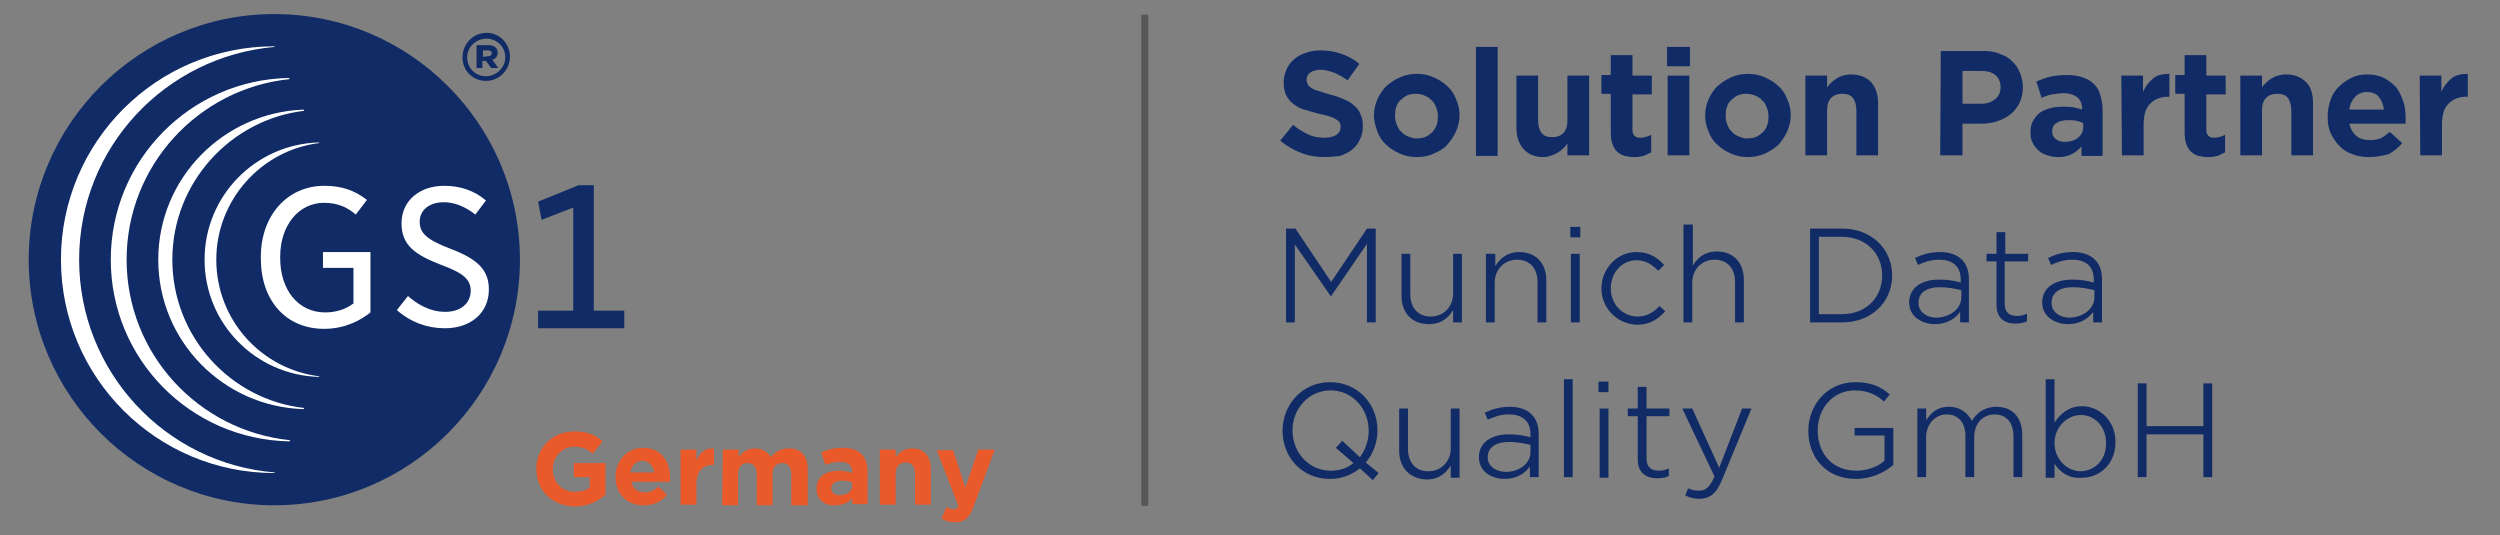 <?xml version="1.0" encoding="utf-8"?>
<!-- Generator: Adobe Illustrator 26.1.0, SVG Export Plug-In . SVG Version: 6.00 Build 0)  -->
<svg version="1.1" xmlns="http://www.w3.org/2000/svg" xmlns:xlink="http://www.w3.org/1999/xlink" x="0px" y="0px"
	 viewBox="0 0 426.5 91.3" style="enable-background:new 0 0 426.5 91.3;" xml:space="preserve">
<rect x="0" y="0" width="426.5" height="91.3" fill="#808080" stroke="none"/>
<style type="text/css">
	.st0{fill:#102B66;}
	.st1{fill:#FFFFFF;}
	.st2{fill:#EA5929;}
	.st3{fill:none;stroke:#575756;stroke-width:1.2;}
	.st4{display:none;}
	.st5{display:inline;fill:#102B66;}
	.st6{opacity:0;fill:#FFFFFF;}
</style>
<g id="Ebene_1">
	<path class="st0" d="M88.7,44.3c0,23.1-18.8,41.9-41.9,41.9S4.9,67.4,4.9,44.3S23.7,2.4,46.8,2.4S88.7,21.2,88.7,44.3L88.7,44.3
		L88.7,44.3z"/>
	<path class="st1" d="M55.3,31.7c-6.3,0-10.8,5.1-10.8,12.1v0.3c0,7.2,4.3,12,10.8,12c3.6,0,6.3-1.5,7.9-2.8V43h-8.1v2.7h5.2v6.1
		l-0.2,0.1c-1.2,0.9-2.9,1.4-4.6,1.4c-4.6,0-7.7-3.8-7.7-9.3v-0.2c0-5.3,3.1-9.2,7.5-9.2c2.5,0,4.1,0.9,5.4,2l1.9-2.5
		C60.4,32.4,58.2,31.7,55.3,31.7C55.3,31.7,55.3,31.7,55.3,31.7z"/>
	<path class="st1" d="M67.7,52.9c2.4,2.1,5.2,3.1,8.2,3.1c4.5,0,7.5-2.7,7.5-6.6c0-3.2-1.7-5.1-6.4-6.9c-4.2-1.6-5.4-2.7-5.4-4.7
		s1.7-3.3,4.1-3.3c1.8,0,3.6,0.7,5.4,2.1l1.8-2.4c-2-1.7-4.4-2.5-7.1-2.5c-4.3,0-7.3,2.6-7.3,6.4s2.4,5.4,6.8,7.1
		c3.8,1.4,5,2.5,5,4.4c0,2.2-1.8,3.6-4.3,3.6c-2.8,0-4.9-1.4-6.4-2.7L67.7,52.9L67.7,52.9L67.7,52.9z"/>
	<polygon class="st0" points="91.8,56 106.5,56 106.5,53 101.3,53 101.3,31.6 98.7,31.6 91.8,34.4 92.4,37.5 97.8,35.4 97.8,53 
		91.8,53 91.8,56 	"/>
	<path class="st0" d="M83.2,9.6c0.4,0,0.7-0.2,0.7-0.5c0-0.4-0.3-0.5-0.7-0.5h-0.8v1.1L83.2,9.6L83.2,9.6z M81.4,7.7h1.9
		c0.9,0,1.6,0.4,1.6,1.3c0,0.6-0.3,1-0.9,1.2l1,1.4h-1.2l-0.9-1.2h-0.6v1.2h-1V7.7L81.4,7.7L81.4,7.7z M86.2,9.8L86.2,9.8
		c0-1.8-1.4-3.2-3.2-3.2S79.7,8,79.7,9.8v0c0,1.8,1.4,3.2,3.2,3.2S86.2,11.5,86.2,9.8L86.2,9.8z M78.9,9.8L78.9,9.8
		c0-2.3,1.8-4.2,4.1-4.2S87,7.5,87,9.7v0c0,2.2-1.8,4.1-4.1,4.1S78.9,12,78.9,9.8L78.9,9.8L78.9,9.8z"/>
	<path class="st1" d="M13.5,44.3C13.5,25.2,28.2,9.6,46.9,8l-0.1-0.1h0c-20.1,0-36.4,16.3-36.4,36.4s16.3,36.4,36.4,36.4h0l0.1-0.1
		C28.2,79.1,13.5,63.4,13.5,44.3L13.5,44.3z"/>
	<path class="st1" d="M21.6,44.3c0-16,12.2-29.2,27.8-30.8l-0.1-0.2c-16.8,0.3-30.4,14-30.4,31S32.5,75,49.4,75.3l0.1-0.2
		C33.8,73.5,21.6,60.3,21.6,44.3C21.6,44.3,21.6,44.3,21.6,44.3z"/>
	<path class="st1" d="M29.4,44.3c0-13.1,9.9-23.9,22.5-25.4l-0.1-0.2C38.1,19.2,27,30.4,27,44.3s11.1,25.1,24.8,25.5l0.1-0.2
		C39.3,68.2,29.4,57.4,29.4,44.3L29.4,44.3L29.4,44.3z"/>
	<path class="st1" d="M36.9,44.3c0-10.2,7.7-18.7,17.6-19.9l-0.1-0.1c-10.8,0.3-19.5,9.1-19.5,20s8.7,19.7,19.5,20l0.1-0.1
		C44.6,63,36.9,54.6,36.9,44.3L36.9,44.3L36.9,44.3z"/>
	<path class="st2" d="M91.5,80L91.5,80c0-3.6,2.7-6.4,6.5-6.4c2.2,0,3.6,0.6,4.8,1.7l-1.7,2.1c-0.9-0.8-1.8-1.2-3.2-1.2
		c-2,0-3.6,1.8-3.6,3.8v0c0,2.3,1.6,3.9,3.7,3.9c1,0,1.9-0.2,2.6-0.7v-1.8h-2.7V79h5.4v5.4c-1.3,1.1-3,2-5.3,2
		C94.1,86.3,91.5,83.6,91.5,80L91.5,80L91.5,80z"/>
	<path class="st2" d="M111.6,80.6c-0.2-1.2-0.9-2-2-2s-1.8,0.8-2.1,2H111.6L111.6,80.6z M105,81.4L105,81.4c0-2.7,1.9-5,4.7-5
		c3.2,0,4.6,2.4,4.6,5.1c0,0.2,0,0.5,0,0.7h-6.6c0.3,1.2,1.1,1.8,2.3,1.8c0.9,0,1.6-0.3,2.3-1l1.5,1.4c-0.9,1.1-2.1,1.8-3.9,1.8
		C107.1,86.3,105,84.3,105,81.4L105,81.4L105,81.4z"/>
	<path class="st2" d="M116.1,76.7h2.7v1.9c0.6-1.3,1.4-2.2,3-2.1v2.8h-0.1c-1.8,0-2.9,1.1-2.9,3.3v3.5h-2.7L116.1,76.7L116.1,76.7
		L116.1,76.7z"/>
	<path class="st2" d="M123.3,76.7h2.7V78c0.6-0.8,1.4-1.5,2.8-1.5c1.2,0,2.2,0.6,2.7,1.5c0.8-1,1.8-1.5,3.1-1.5c2,0,3.2,1.2,3.2,3.5
		v6.2H135v-5.3c0-1.3-0.6-1.9-1.6-1.9s-1.6,0.7-1.6,1.9v5.3h-2.7v-5.3c0-1.3-0.6-1.9-1.6-1.9c-1,0-1.6,0.7-1.6,1.9v5.3h-2.7
		L123.3,76.7L123.3,76.7L123.3,76.7z"/>
	<path class="st2" d="M145.4,82.8v-0.5c-0.5-0.2-1.1-0.3-1.7-0.3c-1.1,0-1.9,0.5-1.9,1.3v0c0,0.7,0.6,1.2,1.5,1.2
		C144.6,84.4,145.4,83.8,145.4,82.8L145.4,82.8L145.4,82.8z M139.3,83.4L139.3,83.4c0-2.1,1.6-3.1,3.8-3.1c0.9,0,1.6,0.2,2.3,0.4
		v-0.2c0-1.1-0.7-1.7-2-1.7c-1,0-1.8,0.2-2.6,0.5l-0.7-2.1c1-0.5,2.1-0.8,3.7-0.8c1.5,0,2.5,0.4,3.2,1.1c0.7,0.7,1,1.8,1,3v5.5h-2.6
		v-1c-0.6,0.7-1.6,1.2-2.9,1.2C140.7,86.3,139.3,85.3,139.3,83.4L139.3,83.4L139.3,83.4z"/>
	<path class="st2" d="M150.1,76.7h2.7V78c0.6-0.8,1.4-1.5,2.8-1.5c2,0,3.2,1.3,3.2,3.5v6.1h-2.7v-5.3c0-1.3-0.6-1.9-1.6-1.9
		s-1.7,0.7-1.7,1.9v5.3h-2.7L150.1,76.7L150.1,76.7L150.1,76.7z"/>
	<path class="st2" d="M166.9,76.7h2.8l-3.6,9.7c-0.7,1.9-1.5,2.7-3.1,2.7c-1,0-1.7-0.2-2.4-0.7l0.9-1.9c0.4,0.2,0.8,0.4,1.1,0.4
		c0.5,0,0.7-0.1,0.9-0.6l-3.7-9.5h2.8l2.1,6.4L166.9,76.7L166.9,76.7L166.9,76.7z"/>
	<line class="st3" x1="195.3" y1="2.5" x2="195.3" y2="86.3"/>
	<g class="st4">
		<path class="st5" d="M230.9,73.6c-1.6,0-3-0.2-4.3-0.7c-1.3-0.5-2.4-1.2-3.3-2.1c-0.9-0.9-1.6-2.1-2.1-3.4s-0.8-3-0.8-4.8V47.7
			h2.4v14.7c0,2.9,0.7,5.1,2.1,6.7s3.4,2.3,6,2.3c2.6,0,4.4-0.7,5.8-2.2c1.5-1.5,2.2-3.7,2.2-6.6V47.7h2.5v14.6
			c0,1.8-0.3,3.5-0.8,4.9c-0.5,1.4-1.2,2.6-2.1,3.5c-0.9,0.9-2,1.7-3.3,2.1C233.9,73.4,232.4,73.6,230.9,73.6L230.9,73.6z"/>
		<path class="st5" d="M248,47.7h10.7c1.5,0,2.8,0.2,3.9,0.6c1.1,0.4,2,0.9,2.8,1.6c0.5,0.5,0.9,1.1,1.2,1.8
			c0.3,0.7,0.4,1.4,0.4,2.2v0.1c0,0.8-0.1,1.6-0.4,2.2c-0.2,0.7-0.6,1.2-1,1.7c-0.4,0.5-0.9,0.9-1.4,1.2c-0.5,0.3-1,0.6-1.5,0.8
			c0.8,0.2,1.5,0.5,2.2,0.8c0.7,0.3,1.3,0.8,1.8,1.2s0.9,1.1,1.2,1.7c0.3,0.7,0.5,1.4,0.5,2.3v0.1c0,1.1-0.2,2.1-0.6,2.9
			s-1,1.6-1.9,2.2c-0.8,0.6-1.8,1.1-2.9,1.4c-1.1,0.3-2.4,0.5-3.8,0.5H248L248,47.7L248,47.7z M264.5,54.3c0-1.3-0.5-2.4-1.5-3.2
			c-1-0.8-2.5-1.2-4.4-1.2h-8.1v9.3h7.9c0.9,0,1.7-0.1,2.5-0.3c0.8-0.2,1.4-0.5,1.9-0.9s1-0.9,1.3-1.5
			C264.4,55.9,264.5,55.2,264.5,54.3C264.5,54.4,264.5,54.3,264.5,54.3z M266,66.1c0-1.5-0.6-2.6-1.8-3.4c-1.2-0.8-3-1.2-5.4-1.2
			h-8.3V71h8.8c2,0,3.7-0.4,4.9-1.3S266,67.7,266,66.1L266,66.1L266,66.1z"/>
		<path class="st5" d="M274.2,47.7h2.5v25.5h-2.5V47.7z"/>
		<path class="st5" d="M283.9,47.7h10.9c1.6,0,3,0.2,4.2,0.7c1.2,0.5,2.2,1.1,3,1.8c0.6,0.6,1.1,1.3,1.4,2.2s0.5,1.8,0.5,2.7v0.1
			c0,1.1-0.2,2-0.5,2.8c-0.4,0.8-0.9,1.6-1.5,2.2s-1.4,1.1-2.3,1.5c-0.9,0.4-1.8,0.7-2.9,0.8l8.1,10.6h-3L294.1,63h-7.7v10.2h-2.5
			L283.9,47.7L283.9,47.7z M294.5,60.8c1,0,1.9-0.1,2.8-0.4s1.6-0.6,2.2-1.1c0.6-0.5,1.1-1.1,1.5-1.7c0.4-0.7,0.5-1.4,0.5-2.3v-0.1
			c0-1.6-0.6-2.9-1.8-3.9c-1.2-0.9-2.9-1.4-5.1-1.4h-8.2v10.8L294.5,60.8L294.5,60.8z"/>
		<path class="st5" d="M321.5,73.6c-1.8,0-3.5-0.3-5.1-1c-1.5-0.7-2.9-1.6-4-2.8c-1.1-1.2-2-2.6-2.7-4.2s-1-3.3-1-5.1v-0.1
			c0-1.8,0.3-3.5,1-5.1c0.6-1.6,1.5-3,2.7-4.2s2.5-2.1,4-2.8c1.6-0.7,3.3-1.1,5.1-1.1c1.1,0,2.2,0.1,3.1,0.3
			c0.9,0.2,1.8,0.5,2.6,0.8s1.5,0.8,2.2,1.3s1.4,1,2,1.6l-1.7,1.8c-1.1-1.1-2.3-1.9-3.6-2.6c-1.3-0.7-2.9-1-4.7-1
			c-1.5,0-2.8,0.3-4.1,0.8s-2.3,1.3-3.2,2.3c-0.9,1-1.6,2.1-2.1,3.5s-0.8,2.8-0.8,4.3v0.1c0,1.5,0.3,3,0.8,4.3
			c0.5,1.3,1.2,2.5,2.2,3.5c0.9,1,2,1.8,3.2,2.3c1.2,0.6,2.6,0.9,4,0.9c1.8,0,3.3-0.3,4.6-1s2.6-1.6,3.9-2.8l1.6,1.6
			c-0.7,0.7-1.4,1.3-2.1,1.8c-0.7,0.6-1.5,1-2.3,1.4c-0.8,0.4-1.7,0.7-2.7,0.9S322.6,73.6,321.5,73.6L321.5,73.6z"/>
		<path class="st5" d="M336.6,47.7h2.5v11.6h15.4V47.7h2.5v25.5h-2.5V61.5H339v11.7h-2.5V47.7z"/>
		<path class="st5" d="M386.2,73.6c-2,0-3.8-0.3-5.4-1c-1.6-0.7-2.9-1.6-4-2.8c-1.1-1.2-2-2.6-2.6-4.2c-0.6-1.6-0.9-3.3-0.9-5.1
			v-0.1c0-1.7,0.3-3.4,0.9-5s1.5-3,2.6-4.2c1.1-1.2,2.4-2.2,4-2.9c1.6-0.7,3.3-1.1,5.2-1.1c1,0,2,0.1,2.9,0.2s1.7,0.4,2.4,0.7
			c0.8,0.3,1.5,0.6,2.1,1.1c0.7,0.4,1.3,0.9,2,1.4l-1.6,1.9c-0.5-0.4-1-0.8-1.6-1.2s-1.1-0.7-1.8-0.9c-0.6-0.3-1.3-0.5-2.1-0.6
			c-0.8-0.2-1.6-0.2-2.5-0.2c-1.5,0-2.8,0.3-4,0.9c-1.2,0.6-2.3,1.4-3.2,2.4s-1.6,2.2-2.1,3.5c-0.5,1.3-0.7,2.7-0.7,4.2v0.1
			c0,1.6,0.2,3.1,0.7,4.4c0.5,1.3,1.2,2.5,2.1,3.5c0.9,1,2,1.8,3.3,2.3s2.8,0.8,4.4,0.8s3-0.3,4.3-0.8s2.5-1.2,3.4-1.9v-6.8h-8.1
			v-2.2h10.4v10c-0.6,0.5-1.2,1-2,1.5c-0.7,0.5-1.5,0.9-2.4,1.2c-0.9,0.3-1.8,0.6-2.8,0.8S387.2,73.6,386.2,73.6L386.2,73.6z"/>
		<path class="st5" d="M402.2,54.5h2.4v3.2c0.3-0.5,0.6-0.9,1-1.4c0.4-0.4,0.8-0.8,1.3-1.2s1-0.6,1.7-0.8s1.4-0.3,2.2-0.3
			c1.6,0,2.9,0.4,3.9,1.1s1.8,1.7,2.3,2.8c0.3-0.5,0.7-1,1.1-1.5c0.4-0.5,0.9-0.9,1.4-1.2s1.1-0.7,1.8-0.9s1.4-0.3,2.3-0.3
			c1.1,0,2.1,0.2,3,0.5s1.6,0.9,2.2,1.5c0.6,0.7,1.1,1.5,1.4,2.4s0.5,2,0.5,3.2v11.5h-2.3v-11c0-1.9-0.5-3.4-1.4-4.4
			s-2.2-1.6-3.8-1.6c-0.8,0-1.5,0.1-2.1,0.4c-0.7,0.3-1.2,0.7-1.8,1.2s-0.9,1.2-1.2,1.9c-0.3,0.8-0.4,1.6-0.4,2.6v10.8h-2.3V62.1
			c0-1.8-0.5-3.3-1.4-4.3s-2.2-1.6-3.8-1.6c-0.8,0-1.5,0.2-2.2,0.5c-0.7,0.3-1.3,0.8-1.8,1.3s-0.9,1.2-1.2,2s-0.4,1.6-0.4,2.5v10.7
			h-2.4L402.2,54.5L402.2,54.5z"/>
	</g>
	<g>
		<path class="st0" d="M226,26.8c-1.4,0-2.7-0.2-4-0.7c-1.3-0.5-2.5-1.2-3.6-2.1l2.2-2.7c0.8,0.7,1.7,1.2,2.5,1.6s1.8,0.6,2.9,0.6
			c0.8,0,1.5-0.2,2-0.5c0.5-0.3,0.7-0.8,0.7-1.3v0c0-0.3,0-0.5-0.1-0.7c-0.1-0.2-0.3-0.4-0.6-0.6c-0.3-0.2-0.6-0.4-1.1-0.5
			c-0.5-0.2-1.1-0.3-1.9-0.5c-0.9-0.2-1.7-0.5-2.5-0.7s-1.3-0.6-1.9-1c-0.5-0.4-0.9-0.9-1.2-1.5c-0.3-0.6-0.4-1.3-0.4-2.2v0
			c0-0.8,0.2-1.5,0.5-2.2c0.3-0.7,0.7-1.2,1.3-1.7c0.5-0.5,1.2-0.8,2-1.1c0.8-0.3,1.6-0.4,2.5-0.4c1.3,0,2.5,0.2,3.6,0.6
			c1.1,0.4,2.1,0.9,3,1.7l-2,2.8c-0.8-0.6-1.6-1-2.3-1.3c-0.8-0.3-1.6-0.5-2.3-0.5s-1.4,0.2-1.8,0.5c-0.4,0.3-0.6,0.7-0.6,1.2v0
			c0,0.3,0.1,0.6,0.2,0.8c0.1,0.2,0.3,0.4,0.6,0.6c0.3,0.2,0.7,0.4,1.2,0.5s1.1,0.4,1.9,0.6c0.9,0.2,1.7,0.5,2.4,0.8
			c0.7,0.3,1.3,0.6,1.8,1.1c0.5,0.4,0.9,0.9,1.1,1.5c0.3,0.6,0.4,1.2,0.4,2v0c0,0.9-0.2,1.7-0.5,2.3c-0.3,0.7-0.8,1.3-1.3,1.7
			c-0.6,0.5-1.3,0.8-2.1,1.1C227.7,26.7,226.9,26.8,226,26.8L226,26.8z"/>
		<path class="st0" d="M241.7,26.8c-1,0-2-0.2-2.9-0.6c-0.9-0.4-1.7-0.9-2.3-1.5c-0.7-0.6-1.2-1.4-1.5-2.2s-0.6-1.8-0.6-2.8v0
			c0-1,0.2-1.9,0.6-2.8s0.9-1.6,1.5-2.2c0.7-0.6,1.4-1.1,2.3-1.5c0.9-0.4,1.9-0.6,2.9-0.6c1.1,0,2,0.2,2.9,0.6
			c0.9,0.4,1.7,0.9,2.3,1.5c0.7,0.6,1.2,1.4,1.5,2.2c0.4,0.9,0.6,1.8,0.6,2.7v0c0,1-0.2,1.9-0.6,2.8s-0.9,1.6-1.5,2.3
			s-1.4,1.1-2.3,1.5C243.8,26.6,242.8,26.8,241.7,26.8L241.7,26.8z M241.8,23.6c0.6,0,1.1-0.1,1.5-0.3s0.8-0.5,1.1-0.8
			c0.3-0.4,0.6-0.8,0.7-1.2c0.2-0.5,0.2-1,0.2-1.5v0c0-0.5-0.1-1-0.3-1.5c-0.2-0.5-0.4-0.9-0.8-1.2c-0.3-0.4-0.7-0.6-1.2-0.8
			c-0.4-0.2-1-0.3-1.5-0.3c-0.6,0-1.1,0.1-1.5,0.3c-0.4,0.2-0.8,0.5-1.1,0.8c-0.3,0.3-0.6,0.7-0.7,1.2c-0.2,0.5-0.2,1-0.2,1.5v0
			c0,0.5,0.1,1,0.3,1.5c0.2,0.5,0.4,0.9,0.8,1.2c0.3,0.4,0.7,0.6,1.2,0.8S241.3,23.7,241.8,23.6L241.8,23.6z"/>
		<path class="st0" d="M251.8,8h3.7v18.6h-3.7V8z"/>
		<path class="st0" d="M263.3,26.8c-1.5,0-2.6-0.5-3.4-1.4c-0.8-0.9-1.2-2.1-1.2-3.7v-8.8h3.7v7.6c0,0.9,0.2,1.7,0.6,2.2
			c0.4,0.5,1,0.7,1.8,0.7c0.8,0,1.4-0.2,1.9-0.7c0.5-0.5,0.7-1.2,0.7-2.2v-7.6h3.7v13.6h-3.7v-2c-0.2,0.3-0.5,0.6-0.7,0.8
			c-0.3,0.3-0.6,0.5-0.9,0.7c-0.3,0.2-0.7,0.4-1.1,0.5C264.3,26.7,263.8,26.8,263.3,26.8L263.3,26.8z"/>
		<path class="st0" d="M278.8,26.8c-0.6,0-1.1-0.1-1.6-0.2c-0.5-0.1-0.9-0.4-1.3-0.7c-0.3-0.3-0.6-0.7-0.8-1.3
			c-0.2-0.5-0.3-1.2-0.3-2v-6.6h-1.6v-3.2h1.6V9.4h3.7v3.5h3.3v3.2h-3.3v6c0,0.9,0.4,1.4,1.3,1.4c0.7,0,1.3-0.2,1.9-0.5v3
			c-0.4,0.2-0.9,0.4-1.3,0.6C280,26.7,279.4,26.8,278.8,26.8L278.8,26.8z"/>
		<path class="st0" d="M284.4,8h3.9v3.3h-3.9V8z M284.5,12.9h3.7v13.6h-3.7V12.9z"/>
		<path class="st0" d="M298.2,26.8c-1,0-2-0.2-2.9-0.6c-0.9-0.4-1.7-0.9-2.3-1.5c-0.7-0.6-1.2-1.4-1.5-2.2c-0.4-0.9-0.6-1.8-0.6-2.8
			v0c0-1,0.2-1.9,0.6-2.8c0.4-0.9,0.9-1.6,1.5-2.2c0.7-0.6,1.4-1.1,2.3-1.5c0.9-0.4,1.9-0.6,2.9-0.6s2,0.2,2.9,0.6s1.7,0.9,2.3,1.5
			c0.7,0.6,1.2,1.4,1.5,2.2c0.4,0.9,0.6,1.8,0.6,2.7v0c0,1-0.2,1.9-0.6,2.8c-0.4,0.9-0.9,1.6-1.5,2.3c-0.7,0.6-1.4,1.1-2.3,1.5
			C300.2,26.6,299.2,26.8,298.2,26.8L298.2,26.8z M298.2,23.6c0.6,0,1.1-0.1,1.5-0.3s0.8-0.5,1.1-0.8s0.6-0.8,0.7-1.2
			c0.2-0.5,0.2-1,0.2-1.5v0c0-0.5-0.1-1-0.3-1.5c-0.2-0.5-0.4-0.9-0.8-1.2c-0.3-0.4-0.7-0.6-1.2-0.8c-0.4-0.2-1-0.3-1.5-0.3
			s-1.1,0.1-1.5,0.3s-0.8,0.5-1.1,0.8c-0.3,0.3-0.6,0.7-0.7,1.2c-0.2,0.5-0.2,1-0.2,1.5v0c0,0.5,0.1,1,0.3,1.5
			c0.2,0.5,0.4,0.9,0.8,1.2c0.3,0.4,0.7,0.6,1.2,0.8S297.7,23.7,298.2,23.6L298.2,23.6z"/>
		<path class="st0" d="M308,12.9h3.7v2c0.2-0.3,0.5-0.6,0.7-0.8c0.3-0.3,0.6-0.5,0.9-0.7c0.3-0.2,0.7-0.4,1.1-0.5
			c0.4-0.1,0.8-0.2,1.3-0.2c1.5,0,2.6,0.4,3.5,1.3c0.8,0.9,1.2,2.1,1.2,3.7v8.8h-3.7v-7.6c0-0.9-0.2-1.7-0.6-2.2
			c-0.4-0.5-1-0.7-1.8-0.7c-0.8,0-1.4,0.2-1.9,0.7c-0.5,0.5-0.7,1.2-0.7,2.2v7.6H308L308,12.9L308,12.9z"/>
		<path class="st0" d="M331.1,8.7h7.2c1.1,0,2,0.1,2.9,0.5c0.8,0.3,1.6,0.7,2.1,1.3c0.6,0.5,1,1.2,1.3,1.9c0.3,0.7,0.5,1.6,0.5,2.5
			v0c0,1-0.2,1.9-0.6,2.7c-0.4,0.8-0.9,1.4-1.5,1.9c-0.7,0.5-1.4,0.9-2.3,1.2c-0.9,0.3-1.8,0.4-2.8,0.4h-3.1v5.4H331L331.1,8.7
			L331.1,8.7z M338,17.7c1,0,1.8-0.3,2.4-0.8c0.6-0.5,0.9-1.2,0.9-2v0c0-0.9-0.3-1.6-0.9-2.1c-0.6-0.5-1.4-0.7-2.4-0.7h-3.2v5.6
			L338,17.7L338,17.7z"/>
		<path class="st0" d="M351.1,26.8c-0.6,0-1.2-0.1-1.8-0.3c-0.6-0.2-1.1-0.4-1.5-0.8c-0.4-0.4-0.8-0.8-1-1.3
			c-0.3-0.5-0.4-1.1-0.4-1.8v0c0-0.7,0.1-1.4,0.4-1.9c0.3-0.5,0.6-1,1.1-1.4c0.5-0.4,1.1-0.6,1.7-0.8c0.7-0.2,1.4-0.3,2.2-0.3
			c0.7,0,1.3,0,1.9,0.1c0.5,0.1,1,0.2,1.5,0.4v-0.2c0-0.8-0.3-1.5-0.8-1.9c-0.5-0.4-1.3-0.7-2.3-0.7c-0.7,0-1.4,0.1-2,0.2
			c-0.6,0.1-1.2,0.3-1.8,0.6l-0.9-2.8c0.7-0.3,1.5-0.6,2.3-0.8c0.8-0.2,1.8-0.3,2.9-0.3c1,0,1.9,0.1,2.7,0.4
			c0.8,0.3,1.4,0.6,1.9,1.1c0.5,0.5,0.9,1.1,1.1,1.9c0.2,0.7,0.4,1.5,0.4,2.5v7.9h-3.6V25c-0.5,0.5-1,1-1.7,1.3
			C352.9,26.6,352.1,26.8,351.1,26.8L351.1,26.8z M352.2,24.2c0.9,0,1.7-0.2,2.3-0.7c0.6-0.5,0.9-1.1,0.9-1.8V21
			c-0.3-0.1-0.7-0.3-1.2-0.4c-0.4-0.1-0.9-0.1-1.4-0.1c-0.9,0-1.5,0.2-2,0.5c-0.5,0.3-0.7,0.8-0.7,1.4v0c0,0.6,0.2,1,0.6,1.3
			C351,24,351.6,24.2,352.2,24.2L352.2,24.2z"/>
		<path class="st0" d="M361.9,12.9h3.7v2.8c0.4-1,1-1.7,1.7-2.3c0.7-0.6,1.6-0.8,2.8-0.8v3.9h-0.2c-1.3,0-2.3,0.4-3.1,1.2
			c-0.8,0.8-1.1,2-1.1,3.7v5.1h-3.7L361.9,12.9L361.9,12.9z"/>
		<path class="st0" d="M376.7,26.8c-0.6,0-1.1-0.1-1.6-0.2c-0.5-0.1-0.9-0.4-1.3-0.7c-0.3-0.3-0.6-0.7-0.8-1.3
			c-0.2-0.5-0.3-1.2-0.3-2v-6.6h-1.6v-3.2h1.6V9.4h3.7v3.5h3.3v3.2h-3.3v6c0,0.9,0.4,1.4,1.3,1.4c0.7,0,1.3-0.2,1.9-0.5v3
			c-0.4,0.2-0.9,0.4-1.3,0.6C377.9,26.7,377.3,26.8,376.7,26.8L376.7,26.8z"/>
		<path class="st0" d="M382.2,12.9h3.7v2c0.2-0.3,0.5-0.6,0.7-0.8c0.3-0.3,0.6-0.5,0.9-0.7c0.3-0.2,0.7-0.4,1.1-0.5
			c0.4-0.1,0.8-0.2,1.3-0.2c1.5,0,2.6,0.4,3.5,1.3s1.2,2.1,1.2,3.7v8.8h-3.7v-7.6c0-0.9-0.2-1.7-0.6-2.2c-0.4-0.5-1-0.7-1.8-0.7
			c-0.8,0-1.4,0.2-1.9,0.7c-0.5,0.5-0.7,1.2-0.7,2.2v7.6h-3.7L382.2,12.9L382.2,12.9z"/>
		<path class="st0" d="M404.1,26.8c-1,0-2-0.2-2.8-0.5c-0.9-0.3-1.6-0.8-2.2-1.4c-0.6-0.6-1.1-1.4-1.5-2.2c-0.4-0.9-0.5-1.8-0.5-2.9
			v0c0-1,0.2-1.9,0.5-2.8s0.8-1.6,1.4-2.2c0.6-0.6,1.3-1.1,2.1-1.5c0.8-0.4,1.7-0.6,2.7-0.6c1.1,0,2.1,0.2,2.9,0.6
			c0.8,0.4,1.5,1,2.1,1.6c0.5,0.7,0.9,1.5,1.2,2.4c0.3,0.9,0.4,1.8,0.4,2.8c0,0.1,0,0.3,0,0.5c0,0.2,0,0.3,0,0.5h-9.6
			c0.2,0.9,0.6,1.6,1.2,2.1c0.6,0.5,1.4,0.7,2.3,0.7c0.7,0,1.3-0.1,1.8-0.3c0.5-0.2,1-0.6,1.6-1.1l2.1,1.9c-0.6,0.8-1.4,1.4-2.3,1.9
			C406.4,26.6,405.3,26.8,404.1,26.8L404.1,26.8z M406.7,18.7c-0.1-0.9-0.4-1.6-0.9-2.2c-0.5-0.6-1.2-0.8-2-0.8s-1.5,0.3-2,0.8
			c-0.5,0.5-0.9,1.3-1,2.2L406.7,18.7L406.7,18.7z"/>
		<path class="st0" d="M412.8,12.9h3.7v2.8c0.4-1,1-1.7,1.7-2.3c0.7-0.6,1.6-0.8,2.8-0.8v3.9h-0.2c-1.3,0-2.3,0.4-3.1,1.2
			c-0.8,0.8-1.1,2-1.1,3.7v5.1h-3.7L412.8,12.9L412.8,12.9z"/>
	</g>
	<g>
		<path class="st0" d="M219.5,39h1.5l6.1,9.1l6.1-9.1h1.5v16h-1.5V41.6l-6.1,8.9H227l-6.1-8.8V55h-1.5V39z"/>
		<path class="st0" d="M239.1,50.5v-7.2h1.5v6.9c0,2.3,1.3,3.8,3.5,3.8c2.1,0,3.8-1.6,3.8-3.9v-6.8h1.5V55h-1.5v-2.1
			c-0.8,1.3-2,2.4-4.1,2.4C240.8,55.3,239.1,53.3,239.1,50.5z"/>
		<path class="st0" d="M253.6,43.3h1.5v2.1c0.8-1.3,2-2.4,4.1-2.4c2.9,0,4.6,2,4.6,4.8V55h-1.5v-6.9c0-2.3-1.3-3.8-3.5-3.8
			c-2.1,0-3.8,1.6-3.8,3.9V55h-1.5V43.3z"/>
		<path class="st0" d="M267.9,38.7h1.7v1.8h-1.7V38.7z M268,43.3h1.5V55H268V43.3z"/>
		<path class="st0" d="M273.2,49.2L273.2,49.2c0-3.3,2.6-6.2,6-6.2c2.2,0,3.6,1,4.7,2.2l-1,1c-1-1-2.1-1.8-3.7-1.8
			c-2.5,0-4.4,2.1-4.4,4.8v0c0,2.7,2,4.8,4.6,4.8c1.6,0,2.8-0.8,3.7-1.8l1,0.9c-1.2,1.3-2.6,2.3-4.8,2.3
			C275.8,55.3,273.2,52.5,273.2,49.2z"/>
		<path class="st0" d="M287.3,38.3h1.5v7c0.8-1.3,2-2.4,4.1-2.4c2.9,0,4.6,2,4.6,4.8V55H296v-6.9c0-2.3-1.3-3.8-3.5-3.8
			c-2.1,0-3.8,1.6-3.8,3.9V55h-1.5V38.3z"/>
		<path class="st0" d="M308.8,39h5.5c5,0,8.5,3.5,8.5,8v0c0,4.5-3.5,8-8.5,8h-5.5V39z M310.3,40.4v13.2h3.9c4.2,0,6.9-2.9,6.9-6.6v0
			c0-3.7-2.7-6.6-6.9-6.6H310.3z"/>
		<path class="st0" d="M325.7,51.6L325.7,51.6c0-2.5,2.1-3.9,5.1-3.9c1.6,0,2.6,0.2,3.7,0.5v-0.5c0-2.2-1.3-3.4-3.7-3.4
			c-1.4,0-2.5,0.4-3.6,0.9l-0.5-1.2c1.3-0.6,2.6-1,4.2-1c1.6,0,2.9,0.4,3.8,1.3c0.8,0.8,1.2,1.9,1.2,3.4V55h-1.5v-1.8
			c-0.8,1.1-2.2,2.1-4.3,2.1C328,55.3,325.7,54.1,325.7,51.6z M334.6,50.7v-1.2c-0.9-0.2-2.1-0.5-3.7-0.5c-2.3,0-3.6,1-3.6,2.6v0.1
			c0,1.6,1.5,2.5,3.1,2.5C332.7,54.1,334.6,52.7,334.6,50.7z"/>
		<path class="st0" d="M340.6,52v-7.4h-1.7v-1.3h1.7v-3.7h1.5v3.7h3.9v1.3H342v7.2c0,1.6,0.9,2.1,2.1,2.1c0.6,0,1.1-0.1,1.7-0.4v1.3
			c-0.6,0.3-1.2,0.4-2,0.4C342,55.2,340.6,54.3,340.6,52z"/>
		<path class="st0" d="M348.4,51.6L348.4,51.6c0-2.5,2.1-3.9,5.1-3.9c1.6,0,2.6,0.2,3.7,0.5v-0.5c0-2.2-1.3-3.4-3.7-3.4
			c-1.4,0-2.5,0.4-3.6,0.9l-0.5-1.2c1.3-0.6,2.6-1,4.2-1c1.6,0,2.9,0.4,3.8,1.3c0.8,0.8,1.2,1.9,1.2,3.4V55h-1.5v-1.8
			c-0.8,1.1-2.2,2.1-4.3,2.1C350.7,55.3,348.4,54.1,348.4,51.6z M357.3,50.7v-1.2c-0.9-0.2-2.1-0.5-3.7-0.5c-2.3,0-3.6,1-3.6,2.6
			v0.1c0,1.6,1.5,2.5,3.1,2.5C355.4,54.1,357.3,52.7,357.3,50.7z"/>
		<path class="st0" d="M234.2,81.9l-2.2-2c-1.4,1.1-3.1,1.8-5.1,1.8c-4.9,0-8.1-3.8-8.1-8.2v0c0-4.4,3.3-8.3,8.1-8.3
			s8.1,3.8,8.1,8.2v0c0,2-0.7,4-2,5.5l2.2,1.8L234.2,81.9z M230.9,79l-3-2.6l1.1-1.2l3,2.8c0.9-1.2,1.5-2.8,1.5-4.5v0
			c0-3.8-2.8-6.9-6.5-6.9s-6.5,3.1-6.5,6.8v0c0,3.8,2.8,6.9,6.5,6.9C228.5,80.3,229.8,79.9,230.9,79z"/>
		<path class="st0" d="M238.7,76.9v-7.2h1.5v6.9c0,2.3,1.3,3.8,3.5,3.8c2.1,0,3.8-1.6,3.8-3.9v-6.8h1.5v11.8h-1.5v-2.1
			c-0.8,1.3-2,2.4-4.1,2.4C240.4,81.7,238.7,79.7,238.7,76.9z"/>
		<path class="st0" d="M252.3,78L252.3,78c0-2.5,2.1-3.9,5.1-3.9c1.6,0,2.6,0.2,3.7,0.5v-0.5c0-2.2-1.3-3.4-3.7-3.4
			c-1.4,0-2.5,0.4-3.6,0.9l-0.5-1.2c1.3-0.6,2.6-1,4.2-1c1.6,0,2.9,0.4,3.8,1.3c0.8,0.8,1.2,1.9,1.2,3.4v7.3h-1.5v-1.8
			c-0.8,1.1-2.2,2.1-4.3,2.1C254.5,81.7,252.3,80.5,252.3,78z M261.1,77.1v-1.2c-0.9-0.2-2.1-0.5-3.7-0.5c-2.3,0-3.6,1-3.6,2.6V78
			c0,1.6,1.5,2.5,3.1,2.5C259.2,80.5,261.1,79.1,261.1,77.1z"/>
		<path class="st0" d="M266.8,64.7h1.5v16.7h-1.5V64.7z"/>
		<path class="st0" d="M272.7,65.1h1.7v1.8h-1.7V65.1z M272.9,69.7h1.5v11.8h-1.5V69.7z"/>
		<path class="st0" d="M279.4,78.4V71h-1.7v-1.3h1.7V66h1.5v3.7h3.9V71h-3.9v7.2c0,1.6,0.9,2.1,2.1,2.1c0.6,0,1.1-0.1,1.7-0.4v1.3
			c-0.6,0.3-1.2,0.4-2,0.4C280.9,81.6,279.4,80.7,279.4,78.4z"/>
		<path class="st0" d="M297.2,69.7h1.6l-5,12.1c-1,2.5-2.2,3.3-3.9,3.3c-0.9,0-1.7-0.2-2.4-0.6l0.5-1.2c0.6,0.3,1.1,0.4,1.9,0.4
			c1.1,0,1.8-0.6,2.6-2.4L287,69.7h1.7l4.6,10.1L297.2,69.7z"/>
		<path class="st0" d="M308.5,73.5L308.5,73.5c0-4.4,3.2-8.3,8-8.3c2.6,0,4.3,0.7,5.9,2.1l-1,1.2c-1.2-1.1-2.7-1.9-5-1.9
			c-3.7,0-6.3,3.1-6.3,6.8v0c0,4,2.5,6.9,6.6,6.9c1.9,0,3.7-0.7,4.8-1.7v-4.3h-5.1V73h6.6v6.3c-1.5,1.3-3.7,2.4-6.4,2.4
			C311.5,81.7,308.5,78,308.5,73.5z"/>
		<path class="st0" d="M327.1,69.7h1.5v2c0.8-1.2,1.8-2.3,3.9-2.3c2,0,3.2,1.1,3.9,2.4c0.8-1.3,2.1-2.4,4.2-2.4
			c2.8,0,4.4,1.9,4.4,4.8v7.2h-1.5v-6.9c0-2.4-1.2-3.8-3.2-3.8c-1.9,0-3.5,1.4-3.5,3.9v6.8h-1.5v-7c0-2.3-1.2-3.7-3.2-3.7
			c-2,0-3.5,1.7-3.5,3.9v6.8h-1.5V69.7z"/>
		<path class="st0" d="M350.5,79.1v2.4H349V64.7h1.5v7.4c1-1.5,2.4-2.8,4.7-2.8c2.8,0,5.7,2.3,5.7,6.1v0c0,3.9-2.8,6.1-5.7,6.1
			C352.9,81.7,351.4,80.5,350.5,79.1z M359.3,75.6L359.3,75.6c0-2.9-2-4.8-4.3-4.8c-2.3,0-4.5,2-4.5,4.8v0c0,2.8,2.2,4.8,4.5,4.8
			C357.3,80.3,359.3,78.6,359.3,75.6z"/>
		<path class="st0" d="M364.7,65.4h1.5v7.3h9.7v-7.3h1.5v16h-1.5v-7.3h-9.7v7.3h-1.5V65.4z"/>
	</g>
</g>
<g id="Link">
	<a target="_blank" xlink:href="https://pine.gs1.de/solution-provider/munich-data-quality-gmbh" >
		<rect class="st6" width="426.5" height="91.3"/>
	</a>
</g>
</svg>
